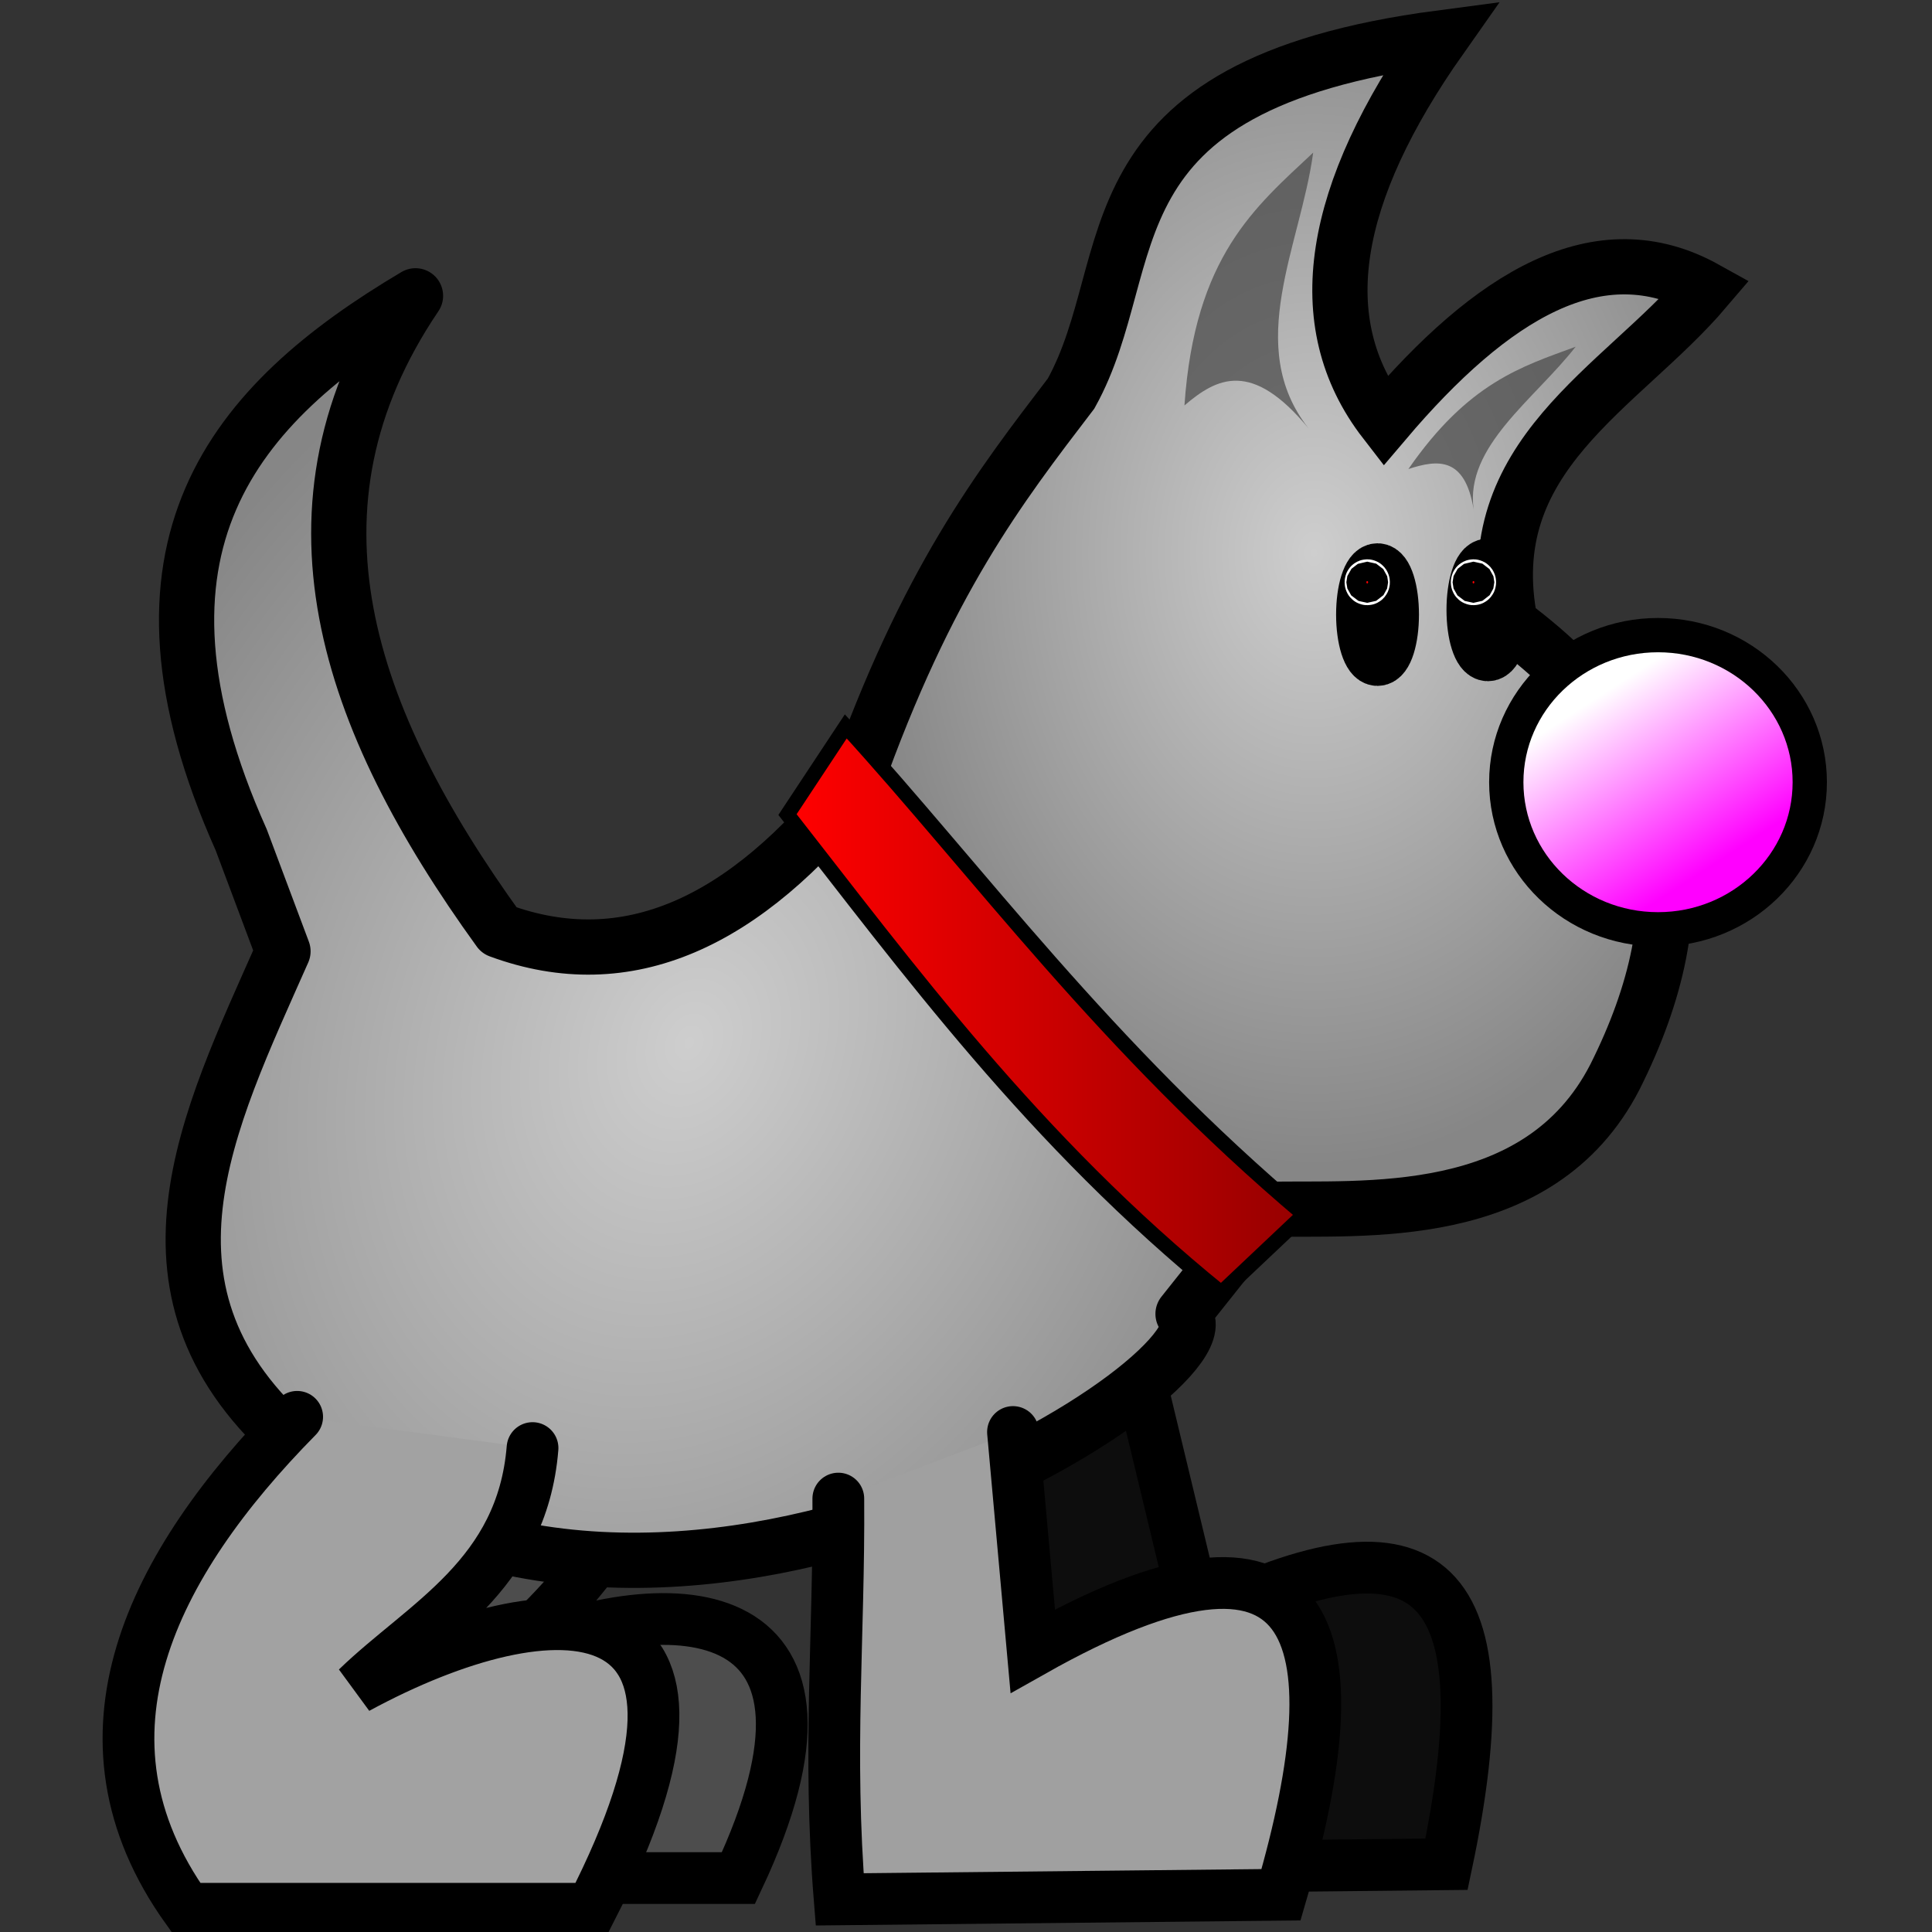 <?xml version="1.0" encoding="UTF-8"?>
<svg width="128" height="128" version="1.1" viewBox="0 0 33.867 33.867" xmlns="http://www.w3.org/2000/svg" xmlns:xlink="http://www.w3.org/1999/xlink"><rect x="0" y="0" width="33.867" height="33.867" fill="#333333" stroke="none"/><defs><linearGradient id="linearGradient3351" x1="19.136" x2="31.472" y1="25.27" y2="25.27" gradientTransform="matrix(.711 0 0 .711 -67.298 91.118)" gradientUnits="userSpaceOnUse"><stop style="stop-color:#f00" offset="0"/><stop style="stop-color:#940000" offset="1"/></linearGradient><linearGradient id="linearGradient3241" x1="571.4" x2="539.43" y1="443.67" y2="394.39" gradientTransform="matrix(.059 0 0 .059 -71.776 80.276)" gradientUnits="userSpaceOnUse"><stop style="stop-color:#f0f" offset="0"/><stop style="stop-color:#fff" offset="1"/></linearGradient><radialGradient id="radialGradient3289" cx="290.8" cy="613.59" r="164.4" gradientTransform="matrix(-.035 .082 -.063 -.027 -6.662 102.21)" gradientUnits="userSpaceOnUse" xlink:href="#linearGradient3257"/><linearGradient id="linearGradient3257"><stop style="stop-color:#cecece" offset="0"/><stop style="stop-color:#868686" offset="1"/></linearGradient><radialGradient id="radialGradient3281" cx="467.96" cy="366.79" r="131.9" gradientTransform="matrix(.059 0 0 .079 -72.48 72.186)" gradientUnits="userSpaceOnUse" xlink:href="#linearGradient3257"/></defs><g transform="matrix(1.031 0 0 1.031 69.297 -94.605)"><path d="m-52.679 105.09c-0.808 3.001 4.889 6.414 6.996 7.233 1.621-0.038 4.635 0.264 5.928-2.253 1.435-2.859 1.207-5.48-1.778-7.707-0.577-2.86 1.873-3.989 3.32-5.691-1.818-1.011-3.636 0.111-5.454 2.253-1.305-1.687-0.908-3.885 0.949-6.521-6.178 0.815-5.028 3.785-6.284 6.047-1.225 1.603-2.45 3.187-3.676 6.64z" style="fill-rule:evenodd;fill:url(#radialGradient3281);stroke-width:.939;stroke:#000"/><path d="m-59.895 115.64c-2.473 2.509-3.731 5.128-1.642 8.052h6.879c2.224-4.733-1.02-5.037-3.987-3.752 1.407-1.245 2.447-2.638 2.814-4.299" style="fill-rule:evenodd;fill:#4d4d4d;stroke-width:.88;stroke:#000"/><path d="m-50.201 116.5c0.017 2.337-0.124 4.514 0.078 7.035l7.504-0.078c1.032-4.888-0.253-6.119-4.221-4.143l-1.016-4.221" style="fill-opacity:.75;fill-rule:evenodd;stroke-width:.88;stroke:#000"/><path d="m-52.679 105.09c-1.863 2.357-3.868 3.294-6.047 2.49-2.6-3.597-3.856-7.193-1.423-10.79-3.102 1.839-5.189 4.276-2.964 9.248l0.711 1.897c-1.285 2.904-2.777 5.822 0.237 8.418 6.255 5.101 16.182-1.391 15.066-2.253l1.415-1.779" style="fill-rule:evenodd;fill:url(#radialGradient3289);stroke-linejoin:round;stroke-width:.939;stroke:#000"/><ellipse cx="-39.023" cy="105.06" rx="2.58" ry="2.501" style="fill:url(#linearGradient3241);stroke-linecap:round;stroke-width:.583;stroke:#000"/><ellipse cx="-43.792" cy="102.21" rx=".235" ry=".743" style="fill:none;stroke-linecap:round;stroke-linejoin:round;stroke-width:.939;stroke:#000"/><ellipse cx="-41.915" cy="102.13" rx=".235" ry=".743" style="fill:none;stroke-linecap:round;stroke-linejoin:round;stroke-width:.939;stroke:#000"/><path d="m-44.886 94.355c-0.984 0.924-2.014 1.757-2.189 4.299 0.553-0.473 1.147-0.778 2.111 0.391-1.105-1.402-0.138-3.1 0.078-4.69z" style="fill-opacity:.75;fill-rule:evenodd;fill:#4d4d4d"/><path d="m-40.425 97.656c-0.915 0.337-1.824 0.609-2.842 2.079 0.497-0.162 0.959-0.215 1.109 0.685-0.15-1.069 1.033-1.867 1.734-2.764z" style="fill-opacity:.75;fill-rule:evenodd;fill:#4d4d4d"/><path d="m-53.824 105.61c2.021 2.58 4.188 5.55 7.375 8.13l1.407-1.329c-3.386-2.857-5.526-5.816-7.791-8.3z" style="fill-rule:evenodd;fill:url(#linearGradient3351);stroke-width:.252;stroke:#000"/><path d="m-62.161 115.85c-2.473 2.509-3.966 5.441-1.876 8.364h6.879c2.85-5.567-0.61-5.583-3.987-3.752 1.148-1.11 2.809-1.906 2.986-4.081" style="fill-rule:evenodd;fill:#a2a2a2;stroke-linecap:round;stroke-width:.88;stroke:#000"/><path d="m-52.96 117.24c0.017 2.337-0.18 4.293 0.023 6.814l7.504-0.078c1.317-4.511 0.603-6.863-4.221-4.143l-0.336-3.725" style="fill-rule:evenodd;fill:#a0a0a0;stroke-linecap:round;stroke-width:.88;stroke:#000"/><ellipse cx="-43.967" cy="101.66" rx=".015" ry=".02" style="fill-rule:evenodd;fill:#f00;stroke-linecap:round;stroke-linejoin:round;stroke-width:.74;stroke:#fff"/><ellipse cx="-42.161" cy="101.66" rx=".015" ry=".02" style="fill-rule:evenodd;fill:#f00;stroke-linecap:round;stroke-linejoin:round;stroke-width:.74;stroke:#fff"/></g></svg>

